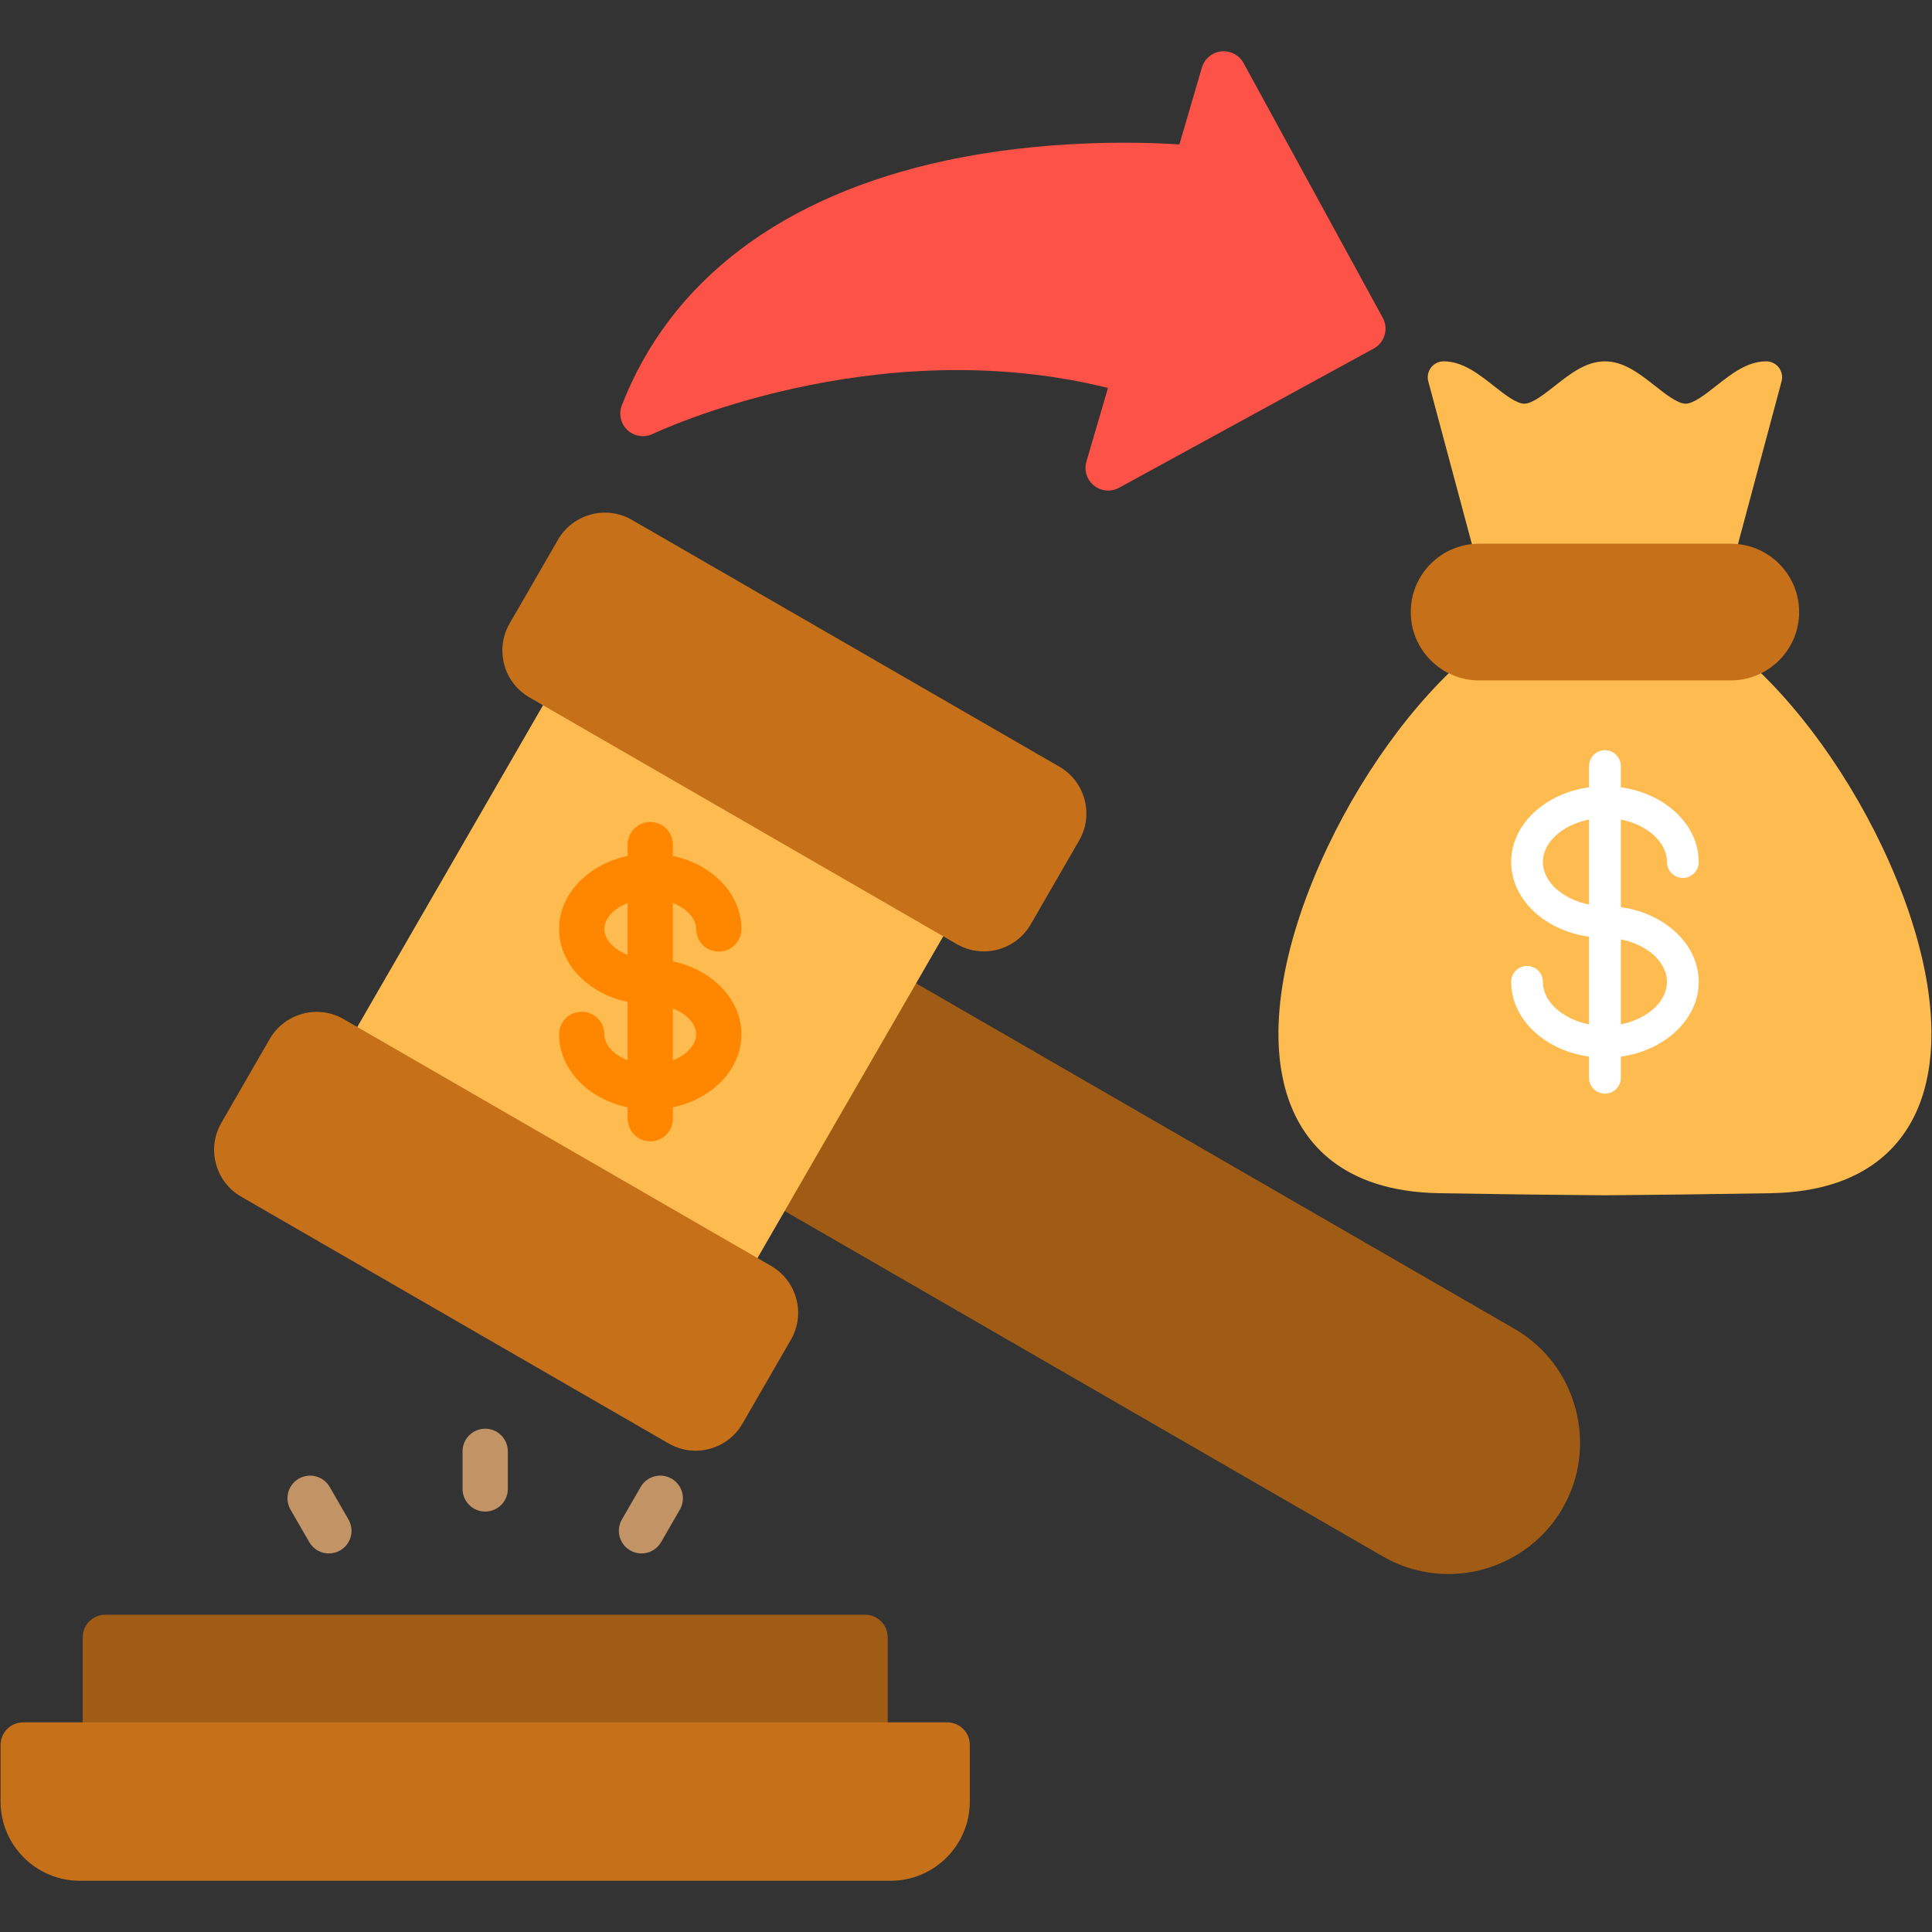 <?xml version="1.0" encoding="UTF-8"?>
<svg xmlns="http://www.w3.org/2000/svg" xmlns:xodm="http://www.corel.com/coreldraw/odm/2003" clip-rule="evenodd" fill-rule="evenodd" height="512" image-rendering="optimizeQuality" shape-rendering="geometricPrecision" text-rendering="geometricPrecision" viewBox="0 0 512 512" width="512">
  <rect x="0" y="0" width="512" height="512" fill="#333333" stroke="none"/>
  <g id="Layer_x0020_1">
    <g id="_2112504558400">
      <path d="m383.83 417.13c-6.08 0-12.07-1.61-17.34-4.65l-163.75-94.55c-1.38-.79-2.39-2.1-2.8-3.64s-.2-3.17.6-4.55l28.84-49.95c1.66-2.87 5.33-3.85 8.19-2.2l163.76 94.55c8.03 4.64 13.79 12.15 16.2 21.16s1.19 18.4-3.45 26.43c-6.2 10.73-17.79 17.4-30.25 17.4z" fill="#a05b15"></path>
      <g>
        <path d="m425.32 316.76c-.03 0-.07 0-.1 0-19.53-.14-38.49-.46-43.85-.55-25.95-.45-36.01-13.74-39.87-24.82-5.5-15.74-2.53-37.97 8.35-62.62 9.87-22.37 24.93-43.27 40.28-55.92 1.8-1.48 4.46-1.22 5.93.57 1.18 1.43 41.84 2.49 57.67 3.6-.28-1.22 0-2.56.86-3.6 1.48-1.8 4.13-2.05 5.93-.57 15.35 12.65 30.41 33.55 40.28 55.92 10.88 24.65 13.85 46.89 8.35 62.62-3.86 11.08-13.92 24.37-39.87 24.82-11.04.19-28.37.44-43.92.55-.02 0-.03 0-.04 0z" fill="#febb50"></path>
        <path d="m395.53 152.52c-1.86 0-3.56-1.24-4.07-3.12l-12.95-48.34c-.34-1.26-.07-2.61.73-3.65.79-1.04 2.03-1.65 3.34-1.65 5.02 0 9.23 3.31 13.29 6.51 2.81 2.21 5.98 4.71 8.08 4.71 2.11 0 5.28-2.5 8.08-4.71 4.07-3.2 8.28-6.51 13.3-6.51s9.22 3.31 13.29 6.51c2.8 2.21 5.98 4.71 8.08 4.71s5.28-2.5 8.08-4.71c4.07-3.2 8.27-6.51 13.29-6.51 1.31 0 2.55.61 3.34 1.65.8 1.04 1.07 2.39.73 3.65l-12.95 48.34c-.6 2.25-2.91 3.58-5.16 2.98-2.25-.61-3.58 4.69-2.98 2.45l.84-3.13h-53.13l.84 3.13c.6 2.24-.73-3.05-2.98-2.45-.36.09-.73.14-1.09.14z" fill="#febb50"></path>
        <path d="m458.68 180.31h-66.71c-9.99 0-18.11-8.12-18.11-18.11 0-9.98 8.12-18.11 18.11-18.11h66.71c9.99 0 18.11 8.13 18.11 18.11 0 9.99-8.12 18.11-18.11 18.11z" fill="#c6701a"></path>
        <g fill="#fff">
          <path d="m425.32 280.3c-13.7 0-24.85-9.02-24.85-20.1 0-2.32 1.88-4.21 4.21-4.21 2.32 0 4.21 1.89 4.21 4.21 0 6.33 7.53 11.67 16.43 11.67 8.91 0 16.44-5.34 16.44-11.67 0-6.32-7.53-11.67-16.44-11.67-13.7 0-24.85-9.01-24.85-20.09s11.15-20.09 24.85-20.09c13.71 0 24.86 9.01 24.86 20.09 0 2.33-1.88 4.22-4.21 4.22s-4.21-1.89-4.21-4.22c0-6.32-7.53-11.66-16.44-11.66-8.9 0-16.43 5.34-16.43 11.66 0 6.33 7.53 11.67 16.43 11.67 13.71 0 24.86 9.01 24.86 20.09s-11.15 20.1-24.86 20.1z"></path>
          <path d="m425.32 289.83c-2.32 0-4.21-1.89-4.21-4.21v-82.59c0-2.33 1.89-4.22 4.21-4.22 2.33 0 4.22 1.89 4.22 4.22v82.59c0 2.32-1.89 4.21-4.22 4.21z"></path>
        </g>
      </g>
      <path d="m192.54 341.59c-1.02 0-2.05-.25-3-.8l-95.66-55.23c-2.87-1.66-3.85-5.32-2.2-8.19l55.23-95.67c.8-1.37 2.11-2.38 3.65-2.79 1.53-.41 3.17-.2 4.55.6l95.66 55.23c2.87 1.66 3.85 5.33 2.2 8.19l-55.23 95.67c-1.12 1.92-3.13 2.99-5.2 2.99z" fill="#febb50"></path>
      <path d="m184.34 384.45c-2.5 0-4.97-.66-7.14-1.91l-113.31-65.42c-6.83-3.95-9.18-12.72-5.23-19.55l12.84-22.26c2.55-4.41 7.31-7.15 12.42-7.15 2.5 0 4.97.66 7.13 1.91l113.31 65.42c3.3 1.91 5.67 5 6.66 8.69.99 3.7.49 7.56-1.42 10.86l-12.85 22.26c-2.54 4.41-7.3 7.15-12.41 7.15zm76.38-132.32c-2.5 0-4.96-.66-7.13-1.91l-113.31-65.42c-6.83-3.94-9.18-12.71-5.24-19.54l12.85-22.26c2.55-4.41 7.31-7.15 12.42-7.15 2.5 0 4.97.66 7.13 1.91l113.31 65.42c3.3 1.91 5.67 5 6.66 8.7.99 3.69.49 7.55-1.42 10.85l-12.85 22.26c-2.54 4.4-7.3 7.14-12.42 7.14z" fill="#c6701a"></path>
      <path d="m229.25 468.43h-201.34c-3.31 0-5.99-2.68-5.99-6v-28.51c0-3.31 2.68-6 5.99-6h201.34c3.31 0 6 2.69 6 6v28.51c0 3.32-2.69 6-6 6z" fill="#a05b15"></path>
      <path d="m236.02 498.42h-214.88c-11.57 0-20.99-9.42-20.99-20.99v-15c0-3.31 2.69-5.99 6-5.99h244.86c3.32 0 6 2.68 6 5.99v15c0 11.57-9.41 20.99-20.99 20.99z" fill="#c6701a"></path>
      <g fill="#c29365">
        <path d="m128.58 400.58c-3.31 0-6-2.69-6-6v-9.96c0-3.31 2.69-6 6-6 3.32 0 6 2.69 6 6v9.96c0 3.31-2.68 6-6 6z"></path>
        <path d="m170 411.68c-1.02 0-2.05-.26-3-.81-2.86-1.65-3.85-5.32-2.19-8.19l4.98-8.63c1.65-2.86 5.32-3.85 8.19-2.19 2.87 1.65 3.85 5.32 2.2 8.19l-4.98 8.63c-1.11 1.92-3.13 3-5.2 3z"></path>
        <path d="m87.16 411.68c-2.07 0-4.09-1.08-5.2-3l-4.98-8.63c-1.65-2.87-.67-6.53 2.2-8.19 2.87-1.65 6.54-.67 8.19 2.19l4.98 8.63c1.66 2.87.68 6.54-2.19 8.19-.95.55-1.98.81-3 .81z"></path>
      </g>
      <path d="m293.67 130.01c-1.34 0-2.67-.45-3.76-1.33-1.89-1.52-2.68-4.03-2-6.36l5.72-19.51c-62.37-15.46-120.04 11.89-120.63 12.18-2.22 1.07-4.88.68-6.69-.99s-2.42-4.28-1.52-6.58c12.87-33.12 42.51-55.54 85.71-64.84 26.53-5.7 51.48-4.99 62.05-4.31l5.97-20.38c.69-2.32 2.71-4.01 5.12-4.27s4.74.96 5.91 3.08l36.9 67.52c1.59 2.91.52 6.55-2.39 8.14l-67.51 36.91c-.9.49-1.89.74-2.88.74z" fill="#fc5248"></path>
      <path d="m172.32 294.08c-13.32 0-24.15-8.95-24.15-19.96 0-3.32 2.68-6 6-6 3.31 0 5.99 2.68 5.99 6 0 4.24 5.69 7.97 12.16 7.97 6.48 0 12.17-3.73 12.17-7.97 0-4.25-5.69-7.97-12.17-7.97-13.32 0-24.15-8.96-24.15-19.97s10.83-19.97 24.15-19.97c13.33 0 24.16 8.96 24.16 19.97 0 3.31-2.68 6-5.99 6-3.32 0-6-2.69-6-6 0-4.24-5.69-7.97-12.17-7.97-6.47 0-12.16 3.73-12.16 7.97 0 4.25 5.69 7.97 12.16 7.97 13.33 0 24.16 8.96 24.16 19.97s-10.83 19.96-24.16 19.96z" fill="#ff8700"></path>
      <path d="m172.32 302.47c-3.31 0-5.99-2.69-5.99-6v-72.64c0-3.31 2.68-6 5.99-6 3.32 0 6 2.69 6 6v72.64c0 3.31-2.68 6-6 6z" fill="#ff8700"></path>
    </g>
  </g>
</svg>
